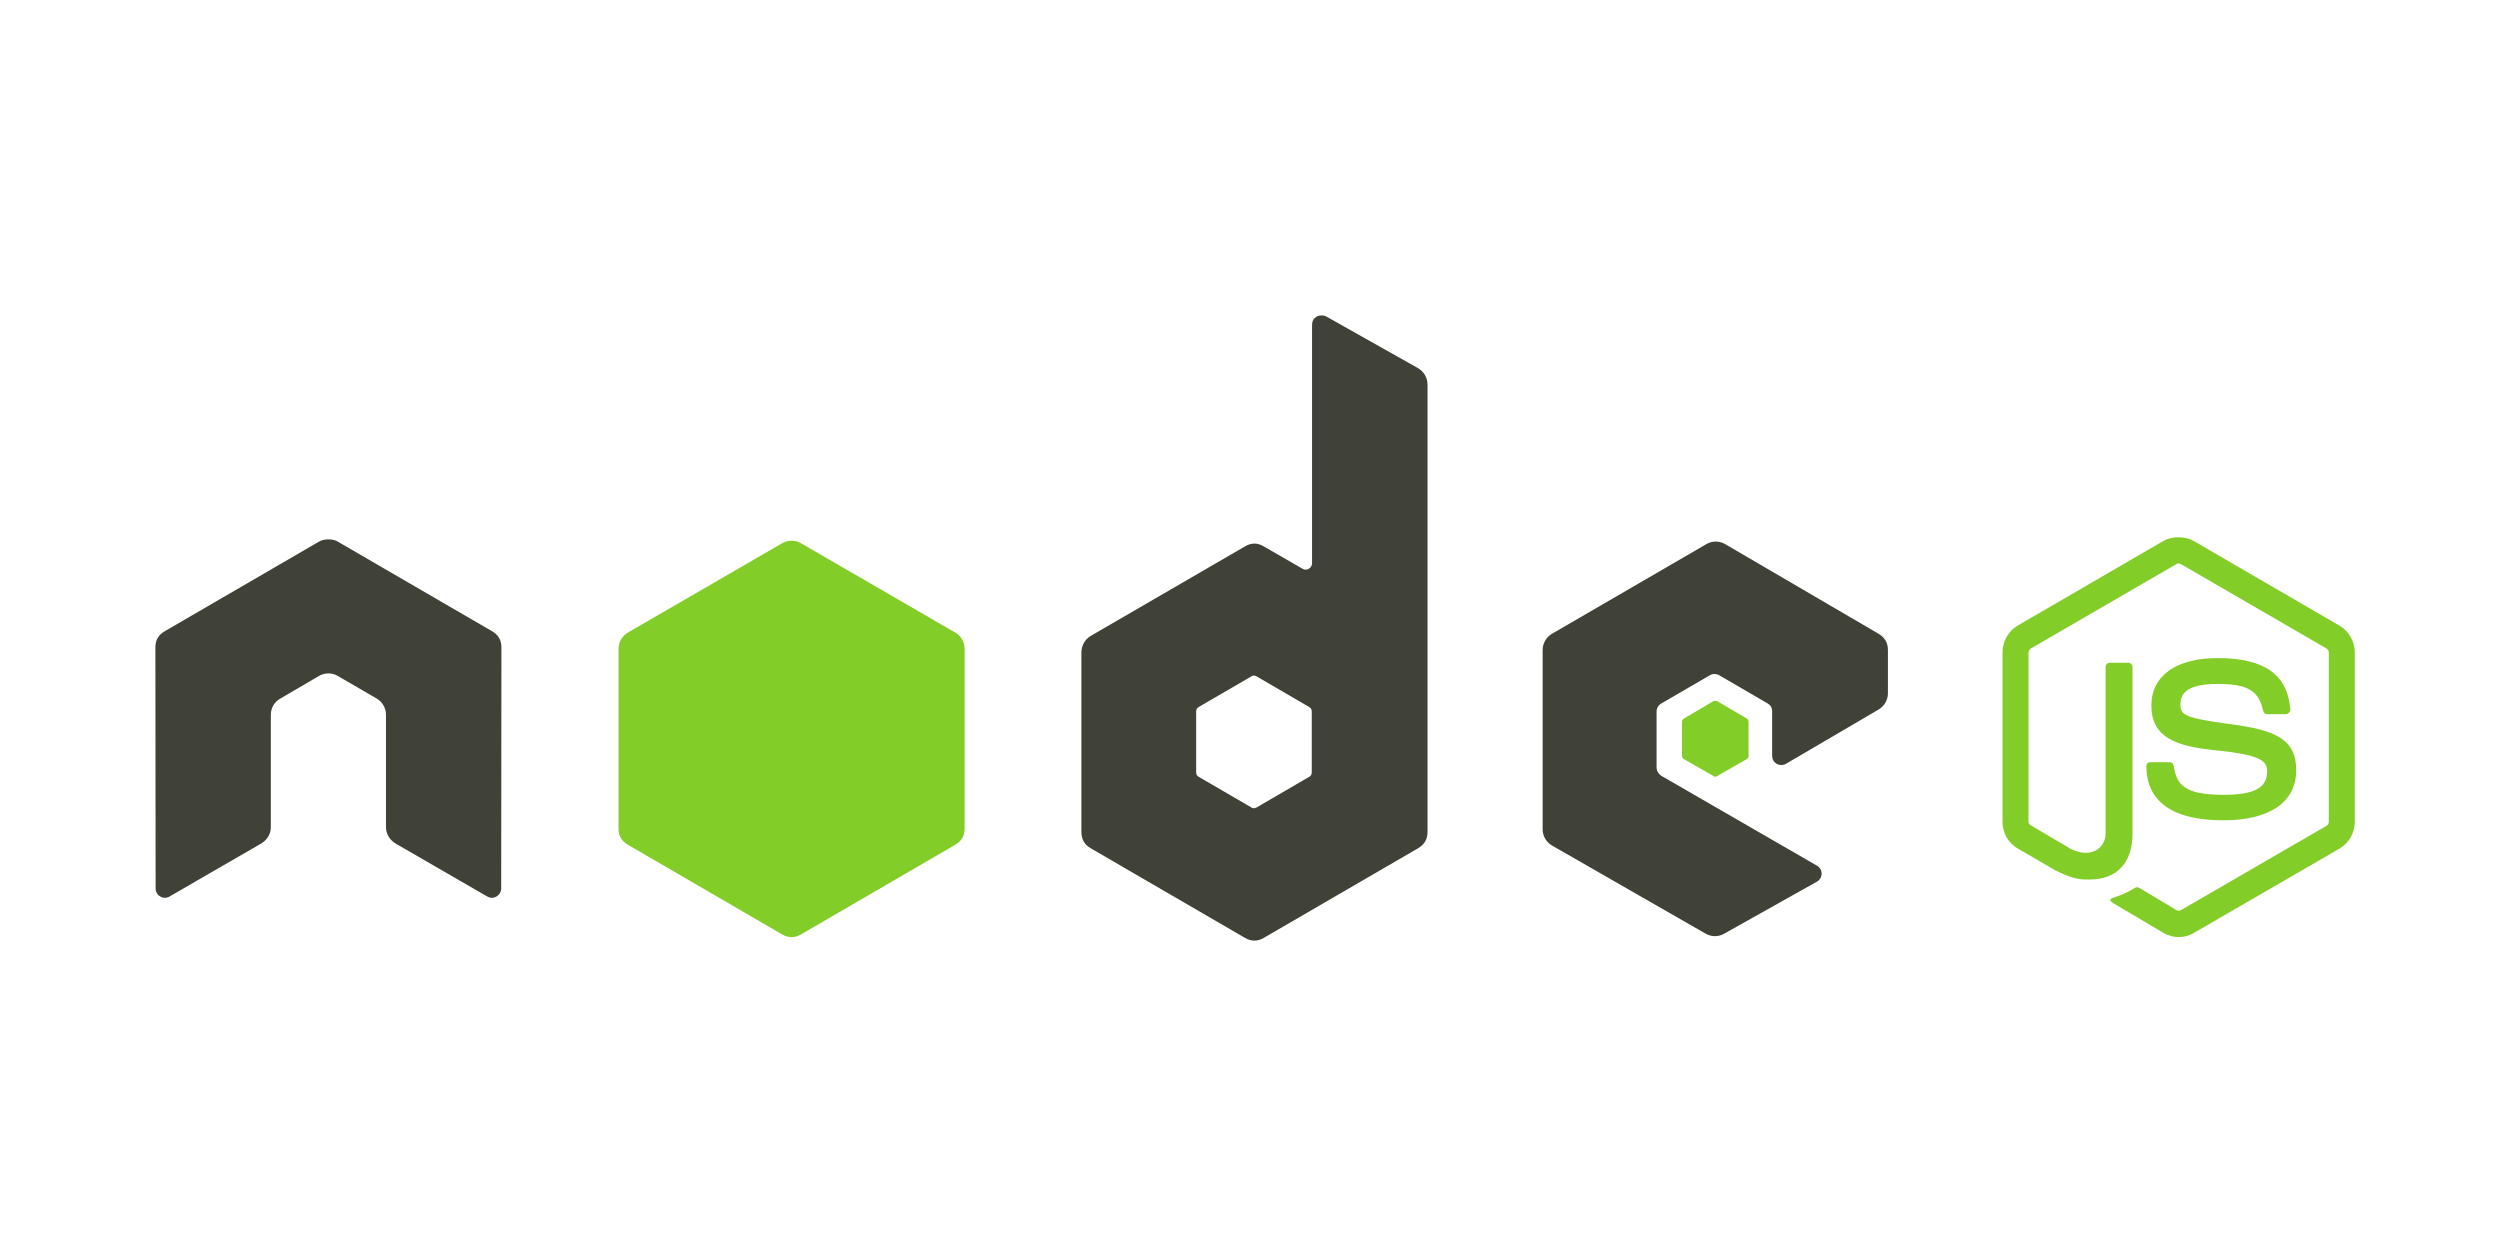 <svg xmlns="http://www.w3.org/2000/svg" xmlns:xlink="http://www.w3.org/1999/xlink" width="120" zoomAndPan="magnify" viewBox="0 0 90 45" height="60" preserveAspectRatio="xMidYMid meet" version="1.0"><rect x="-9" width="108" fill="#ffffff" y="-4.5" height="54" fill-opacity="1"/><rect x="-9" width="108" fill="#ffffff" y="-4.5" height="54" fill-opacity="1"/><path fill="#83cd29" d="M 78.43 19.34 C 78.238 19.34 78.051 19.379 77.883 19.473 L 72.633 22.523 C 72.293 22.723 72.09 23.094 72.09 23.488 L 72.09 29.578 C 72.09 29.977 72.293 30.348 72.633 30.543 L 74.004 31.34 C 74.672 31.668 74.918 31.664 75.219 31.664 C 76.207 31.664 76.77 31.062 76.77 30.016 L 76.77 24.008 C 76.77 23.922 76.695 23.859 76.613 23.859 L 75.957 23.859 C 75.871 23.859 75.801 23.922 75.801 24.008 L 75.801 30.02 C 75.801 30.48 75.32 30.949 74.539 30.555 L 73.113 29.715 C 73.066 29.688 73.027 29.637 73.027 29.582 L 73.027 23.492 C 73.027 23.434 73.062 23.375 73.113 23.344 L 78.355 20.305 C 78.402 20.277 78.461 20.277 78.508 20.305 L 83.75 23.344 C 83.797 23.375 83.836 23.43 83.836 23.492 L 83.836 29.582 C 83.836 29.641 83.809 29.699 83.758 29.727 L 78.512 32.766 C 78.465 32.793 78.402 32.793 78.355 32.766 L 77.004 31.957 C 76.965 31.934 76.91 31.938 76.871 31.957 C 76.5 32.172 76.43 32.195 76.082 32.316 C 75.996 32.348 75.863 32.395 76.125 32.543 L 77.887 33.586 C 78.055 33.684 78.242 33.734 78.434 33.734 C 78.625 33.734 78.812 33.688 78.977 33.586 L 84.227 30.547 C 84.566 30.348 84.773 29.977 84.773 29.582 L 84.773 23.492 C 84.773 23.098 84.566 22.727 84.227 22.527 L 78.977 19.477 C 78.812 19.383 78.625 19.344 78.434 19.344 Z M 79.836 23.691 C 78.34 23.691 77.449 24.332 77.449 25.395 C 77.449 26.551 78.332 26.867 79.77 27.012 C 81.484 27.18 81.617 27.434 81.617 27.773 C 81.617 28.363 81.152 28.613 80.047 28.613 C 78.66 28.613 78.355 28.266 78.254 27.57 C 78.238 27.496 78.184 27.438 78.105 27.438 L 77.426 27.438 C 77.324 27.438 77.273 27.488 77.27 27.594 C 77.27 28.48 77.75 29.531 80.043 29.531 C 81.707 29.531 82.664 28.879 82.664 27.727 C 82.664 26.59 81.891 26.281 80.277 26.066 C 78.652 25.848 78.496 25.746 78.496 25.359 C 78.496 25.043 78.629 24.621 79.832 24.621 C 80.91 24.621 81.309 24.855 81.473 25.586 C 81.484 25.652 81.547 25.711 81.617 25.711 L 82.297 25.711 C 82.34 25.711 82.379 25.684 82.41 25.652 C 82.438 25.621 82.457 25.586 82.453 25.539 C 82.348 24.281 81.516 23.691 79.836 23.691 Z M 79.836 23.691 " fill-opacity="1" fill-rule="nonzero"/><path fill="#404137" d="M 47.566 11.355 C 47.508 11.355 47.453 11.371 47.398 11.398 C 47.289 11.465 47.234 11.562 47.234 11.691 L 47.234 20.273 C 47.234 20.355 47.195 20.43 47.121 20.473 C 47.043 20.52 46.965 20.52 46.887 20.473 L 45.492 19.668 C 45.27 19.535 45.047 19.535 44.824 19.668 L 39.262 22.895 C 39.055 23.016 38.93 23.25 38.93 23.492 L 38.93 29.949 C 38.93 30.211 39.039 30.406 39.262 30.535 L 44.824 33.766 C 45.047 33.895 45.27 33.895 45.492 33.766 L 51.055 30.535 C 51.277 30.406 51.391 30.211 51.391 29.949 L 51.391 13.844 C 51.391 13.602 51.258 13.371 51.043 13.25 L 47.734 11.387 C 47.684 11.359 47.625 11.355 47.566 11.355 Z M 11.789 19.418 C 11.684 19.422 11.582 19.441 11.488 19.496 L 5.926 22.727 C 5.703 22.855 5.59 23.051 5.594 23.312 L 5.602 31.98 C 5.602 32.102 5.664 32.215 5.77 32.273 C 5.875 32.336 6 32.336 6.105 32.273 L 9.402 30.367 C 9.613 30.242 9.75 30.023 9.75 29.781 L 9.75 25.734 C 9.75 25.492 9.875 25.27 10.086 25.152 L 11.488 24.332 C 11.59 24.273 11.703 24.242 11.824 24.242 C 11.941 24.242 12.055 24.273 12.156 24.332 L 13.562 25.148 C 13.77 25.27 13.895 25.492 13.895 25.734 L 13.895 29.781 C 13.895 30.023 14.035 30.242 14.242 30.367 L 17.539 32.273 C 17.645 32.336 17.77 32.336 17.875 32.273 C 17.977 32.211 18.043 32.102 18.043 31.98 L 18.051 23.312 C 18.055 23.051 17.941 22.855 17.719 22.727 L 12.156 19.496 C 12.062 19.441 11.961 19.422 11.855 19.418 Z M 61.766 19.496 C 61.648 19.496 61.535 19.527 61.434 19.586 L 55.871 22.816 C 55.664 22.938 55.535 23.16 55.535 23.402 L 55.535 29.859 C 55.535 30.105 55.672 30.324 55.883 30.445 L 61.398 33.609 C 61.602 33.727 61.852 33.734 62.055 33.621 L 65.398 31.746 C 65.508 31.688 65.578 31.578 65.578 31.453 C 65.578 31.332 65.516 31.223 65.41 31.164 L 59.816 27.934 C 59.711 27.871 59.637 27.75 59.637 27.629 L 59.637 25.609 C 59.637 25.488 59.711 25.379 59.816 25.32 L 61.555 24.309 C 61.656 24.25 61.785 24.25 61.891 24.309 L 63.629 25.32 C 63.738 25.383 63.797 25.48 63.797 25.609 L 63.797 27.203 C 63.797 27.332 63.852 27.43 63.961 27.496 C 64.066 27.555 64.191 27.555 64.297 27.496 L 67.629 25.543 C 67.836 25.422 67.965 25.199 67.965 24.961 L 67.965 23.402 C 67.965 23.141 67.852 22.949 67.629 22.816 L 62.102 19.586 C 62 19.527 61.887 19.496 61.766 19.496 Z M 45.137 24.32 C 45.168 24.32 45.199 24.328 45.227 24.344 L 47.133 25.453 C 47.184 25.484 47.223 25.539 47.223 25.598 L 47.223 27.82 C 47.223 27.879 47.184 27.938 47.133 27.965 L 45.227 29.074 C 45.176 29.105 45.109 29.105 45.059 29.074 L 43.152 27.965 C 43.102 27.938 43.062 27.879 43.062 27.82 L 43.062 25.598 C 43.062 25.539 43.102 25.484 43.152 25.453 L 45.059 24.344 C 45.086 24.328 45.109 24.32 45.137 24.32 Z M 45.137 24.32 " fill-opacity="1" fill-rule="nonzero"/><path fill="#83cd29" d="M 28.496 19.465 C 28.379 19.465 28.266 19.492 28.16 19.555 L 22.602 22.773 C 22.391 22.895 22.266 23.125 22.266 23.367 L 22.266 29.828 C 22.266 30.086 22.375 30.281 22.602 30.41 L 28.16 33.641 C 28.387 33.77 28.609 33.77 28.832 33.641 L 34.391 30.41 C 34.617 30.281 34.727 30.086 34.727 29.828 L 34.727 23.367 C 34.727 23.125 34.602 22.895 34.391 22.773 L 28.832 19.555 C 28.727 19.492 28.617 19.465 28.496 19.465 Z M 61.758 25.23 C 61.734 25.23 61.711 25.23 61.688 25.238 L 60.621 25.867 C 60.574 25.895 60.555 25.93 60.551 25.98 L 60.551 27.215 C 60.551 27.262 60.578 27.305 60.621 27.328 L 61.688 27.941 C 61.73 27.969 61.77 27.969 61.812 27.941 L 62.883 27.328 C 62.922 27.305 62.949 27.262 62.949 27.215 L 62.949 25.98 C 62.949 25.934 62.922 25.891 62.883 25.867 L 61.812 25.238 C 61.793 25.227 61.777 25.23 61.754 25.23 Z M 61.758 25.23 " fill-opacity="1" fill-rule="nonzero"/></svg>